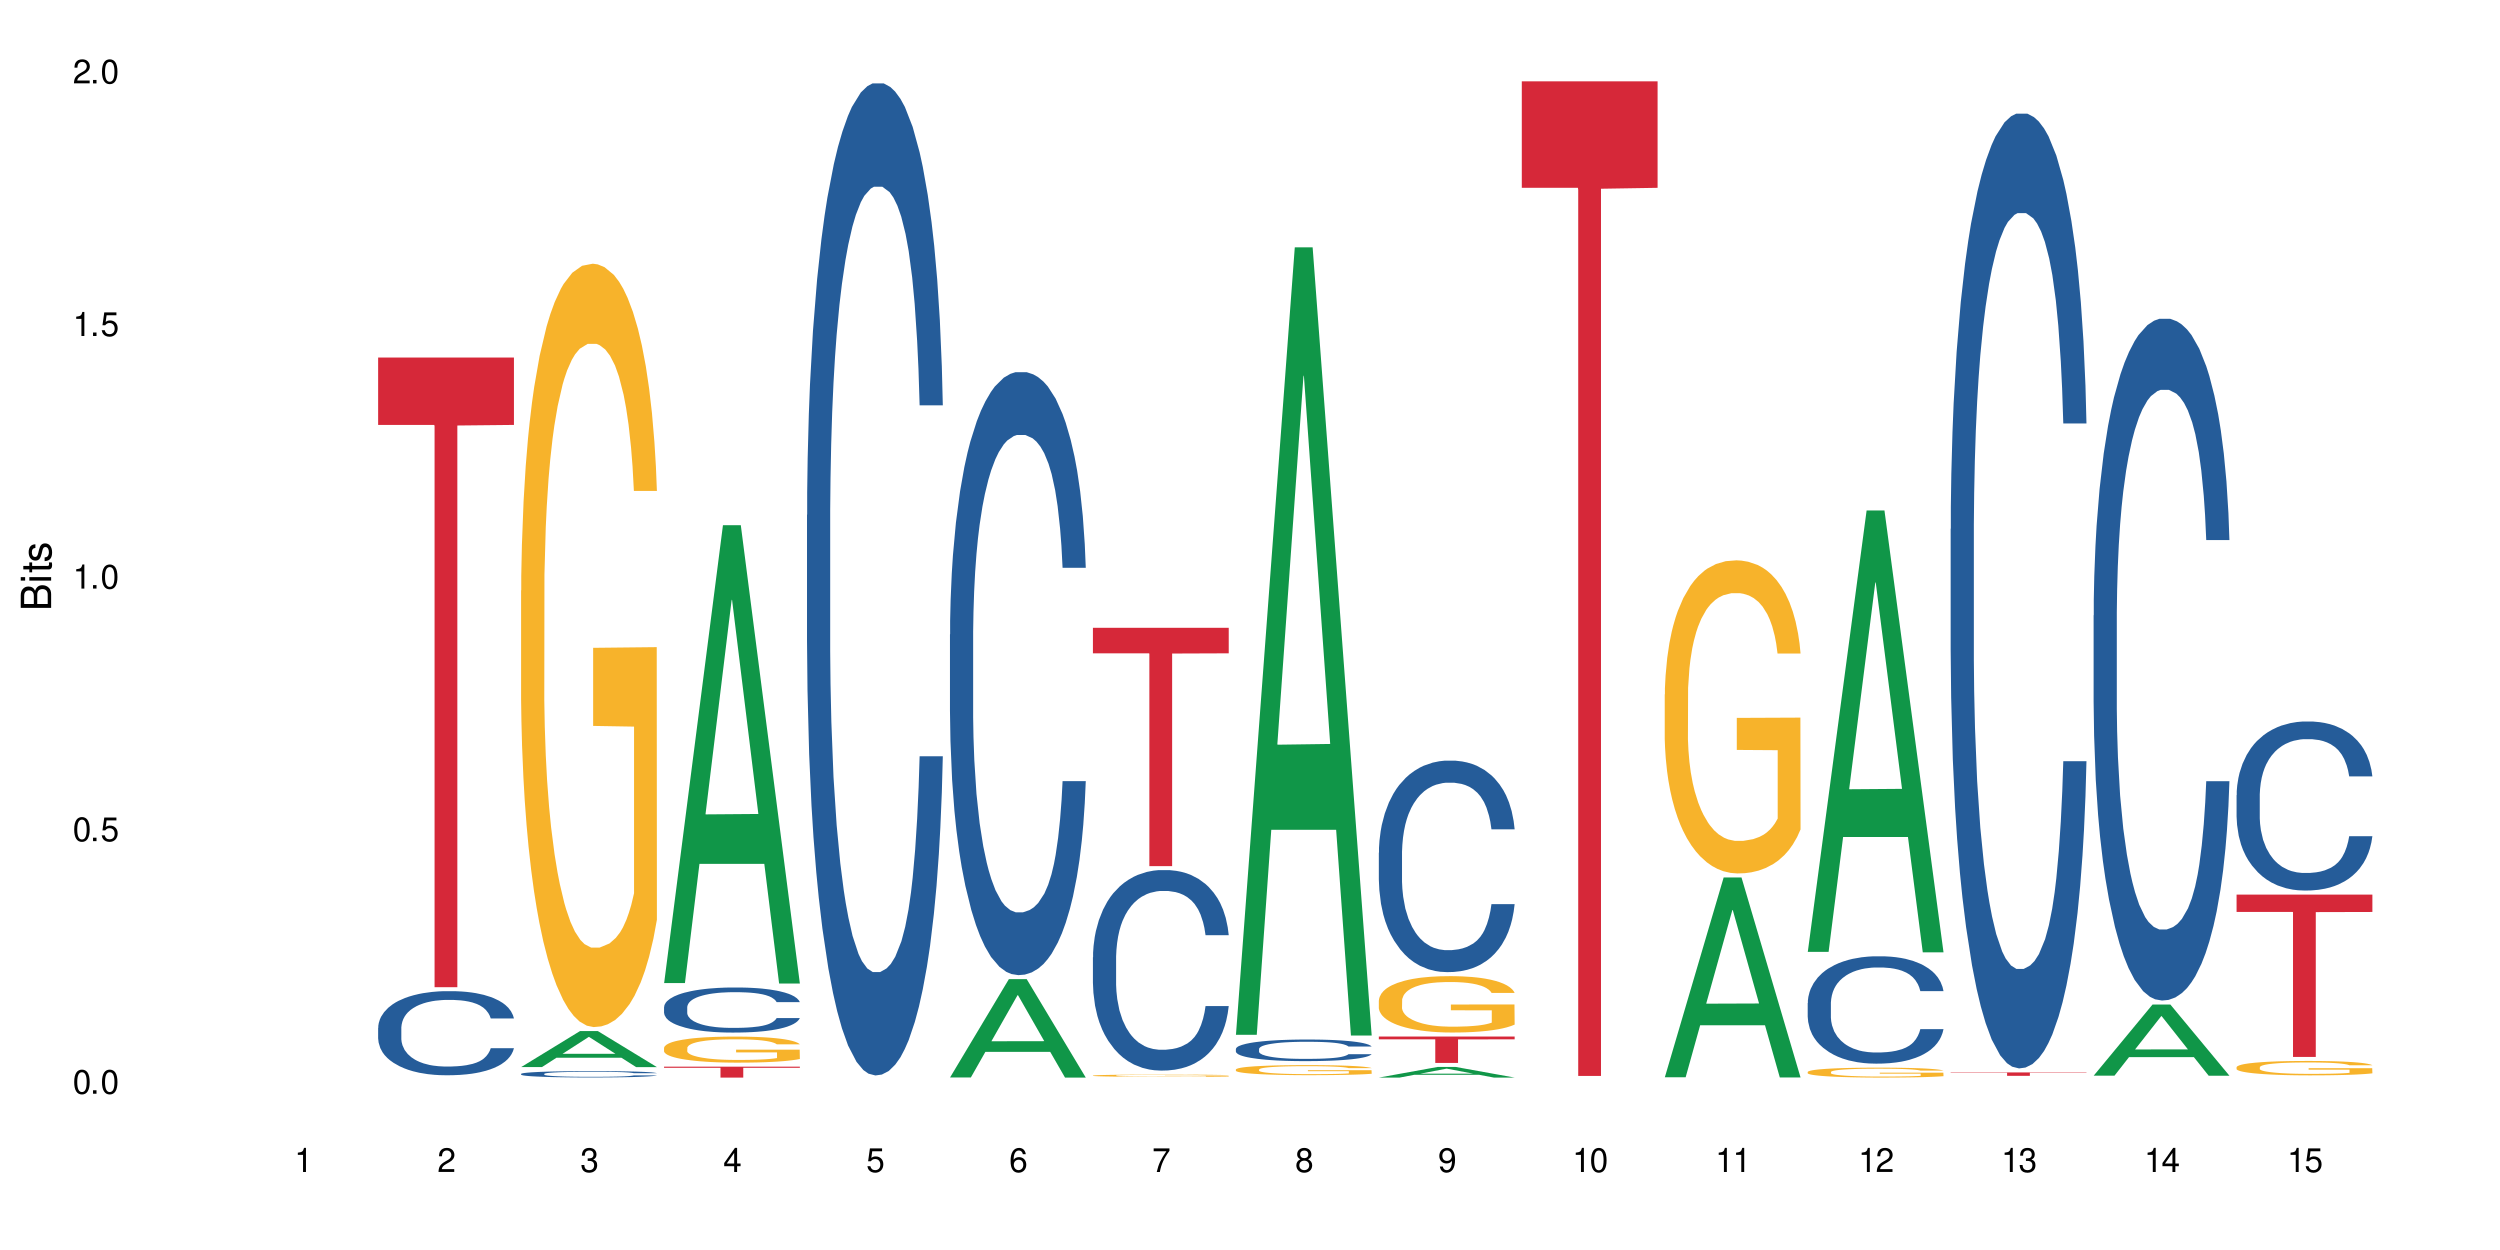 <?xml version="1.0" encoding="UTF-8"?>
<svg xmlns="http://www.w3.org/2000/svg" xmlns:xlink="http://www.w3.org/1999/xlink" width="720" height="360" viewBox="0 0 720 360">
<defs>
<g>
<g id="glyph-0-0">
</g>
<g id="glyph-0-1">
<path d="M 2.641 -6.938 C 2 -6.938 1.422 -6.656 1.078 -6.172 C 0.641 -5.562 0.406 -4.641 0.406 -3.359 C 0.406 -1.016 1.188 0.219 2.641 0.219 C 4.078 0.219 4.859 -1.016 4.859 -3.297 C 4.859 -4.641 4.656 -5.547 4.203 -6.172 C 3.844 -6.656 3.281 -6.938 2.641 -6.938 Z M 2.641 -6.188 C 3.547 -6.188 4 -5.25 4 -3.375 C 4 -1.406 3.562 -0.484 2.625 -0.484 C 1.734 -0.484 1.281 -1.438 1.281 -3.344 C 1.281 -5.25 1.734 -6.188 2.641 -6.188 Z M 2.641 -6.188 "/>
</g>
<g id="glyph-0-2">
<path d="M 1.828 -1 L 0.828 -1 L 0.828 0 L 1.828 0 Z M 1.828 -1 "/>
</g>
<g id="glyph-0-3">
<path d="M 4.562 -6.797 L 1.062 -6.797 L 0.547 -3.094 L 1.328 -3.094 C 1.719 -3.562 2.047 -3.734 2.578 -3.734 C 3.484 -3.734 4.062 -3.109 4.062 -2.094 C 4.062 -1.125 3.484 -0.531 2.578 -0.531 C 1.828 -0.531 1.375 -0.906 1.188 -1.672 L 0.328 -1.672 C 0.453 -1.109 0.547 -0.844 0.75 -0.594 C 1.125 -0.078 1.828 0.219 2.594 0.219 C 3.969 0.219 4.922 -0.781 4.922 -2.219 C 4.922 -3.562 4.031 -4.484 2.719 -4.484 C 2.25 -4.484 1.859 -4.359 1.469 -4.062 L 1.734 -5.969 L 4.562 -5.969 Z M 4.562 -6.797 "/>
</g>
<g id="glyph-0-4">
<path d="M 2.484 -4.938 L 2.484 0 L 3.328 0 L 3.328 -6.938 L 2.766 -6.938 C 2.469 -5.875 2.281 -5.734 0.984 -5.562 L 0.984 -4.938 Z M 2.484 -4.938 "/>
</g>
<g id="glyph-0-5">
<path d="M 4.859 -0.828 L 1.281 -0.828 C 1.359 -1.406 1.672 -1.781 2.5 -2.281 L 3.469 -2.828 C 4.406 -3.344 4.906 -4.062 4.906 -4.906 C 4.906 -5.484 4.672 -6.031 4.266 -6.406 C 3.859 -6.766 3.375 -6.938 2.719 -6.938 C 1.859 -6.938 1.219 -6.625 0.844 -6.031 C 0.609 -5.672 0.5 -5.234 0.484 -4.531 L 1.328 -4.531 C 1.359 -5.016 1.406 -5.281 1.531 -5.516 C 1.75 -5.938 2.188 -6.203 2.703 -6.203 C 3.469 -6.203 4.031 -5.641 4.031 -4.891 C 4.031 -4.344 3.719 -3.859 3.125 -3.516 L 2.234 -3 C 0.812 -2.172 0.406 -1.531 0.328 -0.016 L 4.859 -0.016 Z M 4.859 -0.828 "/>
</g>
<g id="glyph-0-6">
<path d="M 2.125 -3.188 L 2.578 -3.188 C 3.5 -3.188 3.984 -2.766 3.984 -1.922 C 3.984 -1.062 3.469 -0.531 2.594 -0.531 C 1.656 -0.531 1.203 -1 1.156 -2.016 L 0.312 -2.016 C 0.344 -1.453 0.438 -1.094 0.609 -0.781 C 0.953 -0.109 1.625 0.219 2.547 0.219 C 3.953 0.219 4.859 -0.625 4.859 -1.938 C 4.859 -2.828 4.516 -3.297 3.703 -3.594 C 4.344 -3.844 4.656 -4.328 4.656 -5.031 C 4.656 -6.219 3.875 -6.938 2.578 -6.938 C 1.203 -6.938 0.484 -6.172 0.453 -4.703 L 1.297 -4.703 C 1.312 -5.125 1.344 -5.359 1.453 -5.578 C 1.641 -5.969 2.062 -6.203 2.594 -6.203 C 3.344 -6.203 3.797 -5.75 3.797 -5 C 3.797 -4.516 3.609 -4.219 3.25 -4.047 C 3.016 -3.953 2.703 -3.922 2.125 -3.906 Z M 2.125 -3.188 "/>
</g>
<g id="glyph-0-7">
<path d="M 3.141 -1.672 L 3.141 0 L 3.984 0 L 3.984 -1.672 L 4.984 -1.672 L 4.984 -2.438 L 3.984 -2.438 L 3.984 -6.938 L 3.359 -6.938 L 0.266 -2.578 L 0.266 -1.672 Z M 3.141 -2.438 L 1 -2.438 L 3.141 -5.5 Z M 3.141 -2.438 "/>
</g>
<g id="glyph-0-8">
<path d="M 4.781 -5.125 C 4.609 -6.266 3.891 -6.938 2.844 -6.938 C 2.094 -6.938 1.422 -6.578 1.031 -5.953 C 0.594 -5.266 0.406 -4.422 0.406 -3.172 C 0.406 -2 0.578 -1.25 0.984 -0.641 C 1.359 -0.078 1.953 0.219 2.703 0.219 C 3.984 0.219 4.922 -0.75 4.922 -2.094 C 4.922 -3.375 4.062 -4.281 2.844 -4.281 C 2.172 -4.281 1.641 -4.031 1.281 -3.516 C 1.281 -5.234 1.828 -6.188 2.797 -6.188 C 3.391 -6.188 3.797 -5.797 3.938 -5.125 Z M 2.734 -3.531 C 3.547 -3.531 4.062 -2.953 4.062 -2.031 C 4.062 -1.156 3.484 -0.531 2.703 -0.531 C 1.922 -0.531 1.328 -1.188 1.328 -2.078 C 1.328 -2.938 1.906 -3.531 2.734 -3.531 Z M 2.734 -3.531 "/>
</g>
<g id="glyph-0-9">
<path d="M 4.984 -6.797 L 0.438 -6.797 L 0.438 -5.969 L 4.109 -5.969 C 2.5 -3.656 1.828 -2.234 1.328 0 L 2.219 0 C 2.594 -2.172 3.453 -4.047 4.984 -6.094 Z M 4.984 -6.797 "/>
</g>
<g id="glyph-0-10">
<path d="M 3.75 -3.656 C 4.469 -4.094 4.688 -4.438 4.688 -5.078 C 4.688 -6.172 3.844 -6.938 2.641 -6.938 C 1.438 -6.938 0.594 -6.172 0.594 -5.094 C 0.594 -4.438 0.812 -4.094 1.516 -3.656 C 0.734 -3.266 0.359 -2.703 0.359 -1.922 C 0.359 -0.656 1.281 0.219 2.641 0.219 C 3.984 0.219 4.922 -0.656 4.922 -1.922 C 4.922 -2.703 4.531 -3.266 3.75 -3.656 Z M 2.641 -6.188 C 3.359 -6.188 3.812 -5.75 3.812 -5.062 C 3.812 -4.406 3.344 -3.984 2.641 -3.984 C 1.922 -3.984 1.453 -4.406 1.453 -5.078 C 1.453 -5.75 1.922 -6.188 2.641 -6.188 Z M 2.641 -3.266 C 3.484 -3.266 4.062 -2.719 4.062 -1.906 C 4.062 -1.078 3.484 -0.531 2.625 -0.531 C 1.797 -0.531 1.219 -1.094 1.219 -1.906 C 1.219 -2.719 1.781 -3.266 2.641 -3.266 Z M 2.641 -3.266 "/>
</g>
<g id="glyph-0-11">
<path d="M 0.516 -1.578 C 0.672 -0.453 1.406 0.219 2.438 0.219 C 3.188 0.219 3.859 -0.141 4.266 -0.766 C 4.688 -1.453 4.891 -2.297 4.891 -3.547 C 4.891 -4.719 4.703 -5.453 4.312 -6.078 C 3.938 -6.641 3.344 -6.938 2.594 -6.938 C 1.297 -6.938 0.359 -5.969 0.359 -4.625 C 0.359 -3.344 1.234 -2.453 2.453 -2.453 C 3.094 -2.453 3.578 -2.672 4.016 -3.203 C 4 -1.484 3.469 -0.531 2.5 -0.531 C 1.906 -0.531 1.484 -0.906 1.359 -1.578 Z M 2.578 -6.203 C 3.375 -6.203 3.969 -5.531 3.969 -4.641 C 3.969 -3.797 3.391 -3.188 2.547 -3.188 C 1.734 -3.188 1.234 -3.766 1.234 -4.688 C 1.234 -5.562 1.797 -6.203 2.578 -6.203 Z M 2.578 -6.203 "/>
</g>
<g id="glyph-1-0">
</g>
<g id="glyph-1-1">
<path d="M 0 -0.953 L 0 -4.891 C 0 -5.719 -0.234 -6.344 -0.734 -6.797 C -1.188 -7.234 -1.812 -7.469 -2.5 -7.469 C -3.547 -7.469 -4.188 -7 -4.625 -5.875 C -4.984 -6.688 -5.625 -7.094 -6.531 -7.094 C -7.172 -7.094 -7.734 -6.859 -8.141 -6.391 C -8.562 -5.922 -8.75 -5.344 -8.75 -4.5 L -8.75 -0.953 Z M -4.984 -2.062 L -7.766 -2.062 L -7.766 -4.219 C -7.766 -4.844 -7.688 -5.203 -7.453 -5.5 C -7.219 -5.812 -6.859 -5.969 -6.375 -5.969 C -5.891 -5.969 -5.531 -5.812 -5.297 -5.5 C -5.062 -5.203 -4.984 -4.844 -4.984 -4.219 Z M -0.984 -2.062 L -4 -2.062 L -4 -4.781 C -4 -5.766 -3.438 -6.359 -2.484 -6.359 C -1.547 -6.359 -0.984 -5.766 -0.984 -4.781 Z M -0.984 -2.062 "/>
</g>
<g id="glyph-1-2">
<path d="M -6.281 -1.797 L -6.281 -0.797 L 0 -0.797 L 0 -1.797 Z M -8.75 -1.797 L -8.75 -0.797 L -7.484 -0.797 L -7.484 -1.797 Z M -8.75 -1.797 "/>
</g>
<g id="glyph-1-3">
<path d="M -6.281 -3.047 L -6.281 -2.016 L -8.016 -2.016 L -8.016 -1.016 L -6.281 -1.016 L -6.281 -0.172 L -5.469 -0.172 L -5.469 -1.016 L -0.719 -1.016 C -0.078 -1.016 0.281 -1.453 0.281 -2.234 C 0.281 -2.5 0.25 -2.719 0.188 -3.047 L -0.641 -3.047 C -0.609 -2.906 -0.594 -2.766 -0.594 -2.562 C -0.594 -2.141 -0.719 -2.016 -1.156 -2.016 L -5.469 -2.016 L -5.469 -3.047 Z M -6.281 -3.047 "/>
</g>
<g id="glyph-1-4">
<path d="M -4.531 -5.25 C -5.766 -5.25 -6.469 -4.422 -6.469 -2.969 C -6.469 -1.516 -5.719 -0.562 -4.547 -0.562 C -3.562 -0.562 -3.094 -1.062 -2.734 -2.562 L -2.516 -3.484 C -2.344 -4.188 -2.094 -4.469 -1.641 -4.469 C -1.047 -4.469 -0.641 -3.875 -0.641 -3 C -0.641 -2.453 -0.797 -2 -1.062 -1.75 C -1.25 -1.594 -1.422 -1.531 -1.875 -1.469 L -1.875 -0.406 C -0.422 -0.453 0.281 -1.266 0.281 -2.922 C 0.281 -4.5 -0.5 -5.516 -1.719 -5.516 C -2.656 -5.516 -3.172 -4.984 -3.469 -3.734 L -3.703 -2.766 C -3.891 -1.953 -4.156 -1.609 -4.594 -1.609 C -5.188 -1.609 -5.547 -2.125 -5.547 -2.938 C -5.547 -3.75 -5.203 -4.172 -4.531 -4.203 Z M -4.531 -5.25 "/>
</g>
</g>
</defs>
<rect x="-72" y="-36" width="864" height="432" fill="rgb(100%, 100%, 100%)" fill-opacity="1"/>
<path fill-rule="nonzero" fill="rgb(14.51%, 36.078%, 60%)" fill-opacity="1" d="M 108.902 295.996 L 108.949 295.977 L 108.949 295.441 L 109.094 294.602 L 109.426 293.539 L 109.762 292.809 L 110.621 291.504 L 111.812 290.238 L 113.051 289.266 L 113.957 288.691 L 114.77 288.246 L 116.629 287.43 L 117.82 287.008 L 119.109 286.633 L 120.684 286.254 L 121.828 286.035 L 124.406 285.68 L 126.312 285.523 L 127.793 285.457 L 130.988 285.457 L 132.895 285.547 L 134.277 285.656 L 135.805 285.836 L 137.094 286.035 L 139.336 286.52 L 141.336 287.141 L 142.242 287.496 L 143.676 288.18 L 144.773 288.844 L 145.535 289.422 L 146.395 290.238 L 147.156 291.238 L 147.73 292.367 L 148.016 293.316 L 141.336 293.316 L 141.004 292.434 L 140.621 291.746 L 139.906 290.84 L 139.191 290.195 L 138.191 289.555 L 137.285 289.133 L 136.043 288.711 L 134.945 288.445 L 133.801 288.246 L 132.703 288.113 L 130.605 287.98 L 128.172 287.98 L 127.266 288.027 L 125.406 288.203 L 124.406 288.359 L 122.973 288.668 L 121.973 288.957 L 120.781 289.398 L 119.969 289.773 L 118.969 290.352 L 118.25 290.859 L 117.441 291.59 L 116.965 292.145 L 116.535 292.766 L 116.152 293.496 L 115.867 294.27 L 115.676 295.09 L 115.582 295.887 L 115.582 299.316 L 115.676 300.113 L 115.914 301.047 L 116.535 302.395 L 117.441 303.57 L 118.488 304.5 L 119.492 305.164 L 120.062 305.473 L 120.828 305.828 L 122.02 306.27 L 123.738 306.715 L 124.738 306.891 L 126.266 307.066 L 127.84 307.156 L 129.938 307.156 L 131.797 307.066 L 133.039 306.957 L 134.324 306.781 L 136.09 306.402 L 137.188 306.047 L 138.141 305.629 L 138.859 305.207 L 139.336 304.852 L 140.051 304.168 L 140.621 303.414 L 141.051 302.641 L 141.336 301.887 L 148.016 301.887 L 147.73 302.773 L 147.301 303.637 L 146.871 304.277 L 146.203 305.051 L 145.441 305.738 L 144.344 306.516 L 143.438 307.023 L 142.242 307.578 L 141.148 307.996 L 139.953 308.375 L 138.191 308.816 L 137.043 309.039 L 135.805 309.238 L 134.324 309.414 L 132.465 309.57 L 130.461 309.656 L 128.602 309.68 L 126.598 309.637 L 125.121 309.547 L 123.164 309.348 L 120.73 308.949 L 118.969 308.527 L 117.582 308.109 L 116.391 307.664 L 115.055 307.066 L 113.34 306.094 L 112.289 305.34 L 111.574 304.719 L 110.762 303.855 L 110.191 303.082 L 109.523 301.844 L 109.047 300.27 L 108.902 299.051 Z M 108.902 295.996 "/>
<path fill-rule="nonzero" fill="rgb(83.922%, 15.686%, 22.353%)" fill-opacity="1" d="M 108.902 102.965 L 148.016 102.965 L 148.016 122.375 L 131.715 122.547 L 131.715 284.305 L 125.156 284.305 L 125.156 122.719 L 125.062 122.375 L 108.902 122.375 Z M 108.902 102.965 "/>
<path fill-rule="nonzero" fill="rgb(6.275%, 58.824%, 28.235%)" fill-opacity="1" d="M 150.074 307.316 L 150.117 307.309 L 167.039 296.953 L 172.18 296.953 L 189.188 307.328 L 183.211 307.328 L 178.949 304.621 L 160.27 304.621 L 156.09 307.316 L 150.074 307.316 L 162.066 303.5 L 177.234 303.488 L 169.672 298.648 L 169.59 298.637 L 169.504 298.668 L 162.027 303.488 L 162.066 303.5 Z M 150.074 307.316 "/>
<path fill-rule="nonzero" fill="rgb(14.51%, 36.078%, 60%)" fill-opacity="1" d="M 150.074 309.277 L 150.121 309.273 L 150.121 309.234 L 150.266 309.172 L 150.598 309.09 L 150.934 309.035 L 151.793 308.938 L 152.984 308.84 L 154.223 308.77 L 155.129 308.723 L 155.941 308.691 L 157.801 308.629 L 158.992 308.598 L 160.281 308.57 L 161.855 308.539 L 163 308.523 L 165.578 308.496 L 167.484 308.484 L 168.965 308.48 L 172.16 308.48 L 174.066 308.488 L 175.449 308.496 L 176.977 308.508 L 178.266 308.523 L 180.508 308.562 L 182.508 308.609 L 183.414 308.633 L 184.848 308.688 L 185.945 308.734 L 186.707 308.781 L 187.566 308.84 L 188.328 308.918 L 188.902 309.004 L 189.188 309.074 L 182.508 309.074 L 182.176 309.008 L 181.793 308.957 L 181.078 308.887 L 180.363 308.84 L 179.359 308.789 L 178.453 308.758 L 177.215 308.727 L 176.117 308.707 L 174.973 308.691 L 173.875 308.68 L 171.777 308.672 L 169.344 308.672 L 168.438 308.676 L 166.578 308.688 L 165.578 308.699 L 164.145 308.723 L 163.145 308.746 L 161.953 308.777 L 161.141 308.805 L 160.137 308.852 L 159.422 308.887 L 158.613 308.945 L 158.137 308.984 L 157.707 309.031 L 157.324 309.086 L 157.039 309.145 L 156.848 309.207 L 156.754 309.27 L 156.754 309.527 L 156.848 309.586 L 157.086 309.656 L 157.707 309.762 L 158.613 309.848 L 159.66 309.918 L 160.664 309.969 L 161.234 309.992 L 162 310.02 L 163.191 310.055 L 164.91 310.086 L 165.91 310.102 L 167.438 310.113 L 169.012 310.121 L 171.109 310.121 L 172.969 310.113 L 174.211 310.105 L 175.496 310.09 L 177.262 310.062 L 178.359 310.035 L 179.312 310.004 L 180.027 309.973 L 180.508 309.945 L 181.223 309.895 L 181.793 309.836 L 182.223 309.777 L 182.508 309.723 L 189.188 309.723 L 188.902 309.789 L 188.473 309.855 L 188.043 309.902 L 187.375 309.961 L 186.613 310.012 L 185.516 310.07 L 184.609 310.109 L 183.414 310.152 L 182.32 310.184 L 181.125 310.211 L 179.359 310.246 L 178.215 310.262 L 176.977 310.277 L 175.496 310.289 L 173.637 310.301 L 171.633 310.309 L 167.77 310.309 L 166.293 310.301 L 164.336 310.285 L 161.902 310.254 L 160.137 310.223 L 158.754 310.191 L 157.562 310.16 L 156.227 310.113 L 154.512 310.039 L 153.461 309.984 L 152.746 309.938 L 151.934 309.871 L 151.363 309.812 L 150.695 309.719 L 150.219 309.598 L 150.074 309.508 Z M 150.074 309.277 "/>
<path fill-rule="nonzero" fill="rgb(96.863%, 70.196%, 16.863%)" fill-opacity="1" d="M 150.074 170.113 L 150.121 169.91 L 150.121 165.895 L 150.312 156.859 L 150.789 144.41 L 151.41 134.172 L 152.078 126.141 L 152.508 121.926 L 153.223 115.902 L 153.844 111.484 L 155.418 102.449 L 157.418 94.016 L 158.516 90.402 L 159.758 86.988 L 161.523 83.172 L 162.332 81.77 L 164.812 78.555 L 167.629 76.547 L 170.727 75.945 L 172.16 76.145 L 174.113 76.949 L 176.785 79.156 L 178.312 81.164 L 179.504 83.172 L 180.746 85.785 L 182.27 89.801 L 183.703 94.617 L 184.848 99.438 L 185.992 105.461 L 186.945 111.887 L 187.758 118.914 L 188.473 127.344 L 188.902 134.371 L 189.188 141.398 L 182.559 141.398 L 182.176 134.371 L 181.746 128.953 L 181.031 122.324 L 180.316 117.508 L 179.602 113.691 L 178.266 108.473 L 177.121 105.258 L 175.688 102.449 L 174.305 100.641 L 172.73 99.438 L 171.777 99.035 L 169.25 99.035 L 166.961 100.441 L 165.625 102.047 L 164.672 103.652 L 163.336 106.664 L 162.523 109.074 L 162.047 110.68 L 160.617 116.906 L 159.66 122.527 L 159.137 126.34 L 158.469 132.363 L 157.992 137.785 L 157.469 145.816 L 157.18 151.84 L 156.801 165.492 L 156.754 201.633 L 156.895 209.266 L 157.18 217.496 L 157.562 224.723 L 158.137 232.352 L 158.707 238.176 L 159.711 246.008 L 160.566 251.227 L 161.234 254.641 L 162.523 260.062 L 163.047 261.867 L 164.289 265.48 L 165.578 268.293 L 167.148 270.703 L 168.344 271.906 L 170.25 272.91 L 172.684 272.91 L 175.547 271.707 L 177.359 270.102 L 178.598 268.492 L 179.41 267.09 L 180.41 264.879 L 181.125 262.871 L 181.793 260.664 L 182.605 257.25 L 182.605 209.266 L 170.824 209.062 L 170.824 186.574 L 189.141 186.375 L 189.188 264.879 L 188.188 270.301 L 186.945 275.52 L 185.754 279.535 L 184.512 282.949 L 182.746 286.766 L 181.316 289.176 L 179.121 291.984 L 177.121 293.793 L 175.02 294.996 L 173.16 295.598 L 170.965 295.801 L 169.012 295.398 L 166.91 294.195 L 165.242 292.586 L 163.715 290.578 L 162.191 287.969 L 160.281 283.754 L 159.043 280.34 L 157.754 276.125 L 156.465 271.105 L 155.32 265.684 L 154.559 261.465 L 153.793 256.648 L 152.984 250.625 L 152.219 243.797 L 151.648 237.574 L 151.125 230.547 L 150.742 223.922 L 150.359 214.887 L 150.168 207.656 L 150.074 201.434 Z M 150.074 170.113 "/>
<path fill-rule="nonzero" fill="rgb(6.275%, 58.824%, 28.235%)" fill-opacity="1" d="M 191.246 283.129 L 191.289 283.004 L 208.211 151.258 L 213.352 151.258 L 230.359 283.25 L 224.383 283.25 L 220.121 248.797 L 201.441 248.797 L 197.262 283.129 L 191.246 283.129 L 203.238 234.543 L 218.406 234.422 L 210.844 172.824 L 210.762 172.699 L 210.676 173.074 L 203.195 234.422 L 203.238 234.543 Z M 191.246 283.129 "/>
<path fill-rule="nonzero" fill="rgb(14.51%, 36.078%, 60%)" fill-opacity="1" d="M 191.246 290.051 L 191.293 290.039 L 191.293 289.754 L 191.438 289.305 L 191.77 288.734 L 192.105 288.344 L 192.965 287.641 L 194.156 286.965 L 195.395 286.445 L 196.301 286.137 L 197.113 285.898 L 198.973 285.461 L 200.164 285.234 L 201.453 285.031 L 203.027 284.832 L 204.172 284.711 L 206.746 284.523 L 208.656 284.438 L 210.133 284.402 L 213.332 284.402 L 215.238 284.449 L 216.621 284.512 L 218.148 284.605 L 219.438 284.711 L 221.676 284.973 L 223.68 285.305 L 224.586 285.496 L 226.02 285.863 L 227.117 286.219 L 227.879 286.527 L 228.738 286.965 L 229.5 287.5 L 230.074 288.105 L 230.359 288.613 L 223.68 288.613 L 223.348 288.141 L 222.965 287.773 L 222.25 287.285 L 221.535 286.941 L 220.531 286.598 L 219.625 286.371 L 218.387 286.148 L 217.289 286.004 L 216.145 285.898 L 215.047 285.828 L 212.949 285.754 L 210.516 285.754 L 209.609 285.781 L 207.75 285.875 L 206.746 285.957 L 205.316 286.125 L 204.316 286.277 L 203.121 286.516 L 202.312 286.719 L 201.309 287.023 L 200.594 287.297 L 199.785 287.691 L 199.309 287.988 L 198.879 288.32 L 198.496 288.711 L 198.211 289.125 L 198.02 289.562 L 197.922 289.992 L 197.922 291.832 L 198.02 292.258 L 198.258 292.754 L 198.879 293.48 L 199.785 294.109 L 200.832 294.605 L 201.836 294.961 L 202.406 295.129 L 203.172 295.32 L 204.363 295.555 L 206.082 295.793 L 207.082 295.887 L 208.609 295.984 L 210.184 296.031 L 212.281 296.031 L 214.141 295.984 L 215.383 295.922 L 216.668 295.828 L 218.434 295.629 L 219.531 295.438 L 220.484 295.211 L 221.199 294.988 L 221.676 294.797 L 222.395 294.43 L 222.965 294.023 L 223.395 293.609 L 223.68 293.207 L 230.359 293.207 L 230.074 293.68 L 229.645 294.145 L 229.215 294.488 L 228.547 294.902 L 227.781 295.27 L 226.688 295.688 L 225.781 295.961 L 224.586 296.258 L 223.488 296.48 L 222.297 296.684 L 220.531 296.922 L 219.387 297.039 L 218.148 297.145 L 216.668 297.242 L 214.809 297.324 L 212.805 297.371 L 210.945 297.383 L 208.941 297.359 L 207.465 297.312 L 205.508 297.203 L 203.074 296.992 L 201.309 296.766 L 199.926 296.539 L 198.734 296.305 L 197.398 295.984 L 195.684 295.461 L 194.633 295.059 L 193.918 294.727 L 193.105 294.262 L 192.535 293.848 L 191.867 293.184 L 191.391 292.34 L 191.246 291.688 Z M 191.246 290.051 "/>
<path fill-rule="nonzero" fill="rgb(96.863%, 70.196%, 16.863%)" fill-opacity="1" d="M 191.246 301.75 L 191.293 301.746 L 191.293 301.605 L 191.484 301.297 L 191.961 300.875 L 192.582 300.523 L 193.25 300.25 L 193.68 300.105 L 194.395 299.898 L 195.016 299.75 L 196.59 299.441 L 198.59 299.152 L 199.688 299.027 L 200.93 298.914 L 202.695 298.781 L 203.504 298.734 L 205.984 298.625 L 208.801 298.555 L 211.898 298.535 L 213.332 298.543 L 215.285 298.57 L 217.957 298.645 L 219.484 298.715 L 220.676 298.781 L 221.918 298.871 L 223.441 299.008 L 224.875 299.172 L 226.02 299.336 L 227.164 299.543 L 228.117 299.762 L 228.93 300.004 L 229.645 300.289 L 230.074 300.531 L 230.359 300.77 L 223.73 300.77 L 223.348 300.531 L 222.918 300.344 L 222.203 300.121 L 221.488 299.953 L 220.77 299.824 L 219.438 299.645 L 218.293 299.535 L 216.859 299.441 L 215.477 299.379 L 213.902 299.336 L 212.949 299.324 L 210.422 299.324 L 208.133 299.371 L 206.797 299.426 L 205.84 299.48 L 204.508 299.586 L 203.695 299.668 L 203.219 299.723 L 201.789 299.934 L 200.832 300.125 L 200.309 300.258 L 199.641 300.461 L 199.164 300.648 L 198.641 300.922 L 198.352 301.129 L 197.973 301.594 L 197.922 302.828 L 198.066 303.09 L 198.352 303.371 L 198.734 303.617 L 199.309 303.879 L 199.879 304.074 L 200.883 304.344 L 201.738 304.523 L 202.406 304.637 L 203.695 304.824 L 204.219 304.887 L 205.461 305.008 L 206.746 305.105 L 208.32 305.188 L 209.516 305.227 L 211.422 305.262 L 213.855 305.262 L 216.719 305.223 L 218.531 305.168 L 219.77 305.109 L 220.582 305.062 L 221.582 304.988 L 222.297 304.918 L 222.965 304.844 L 223.777 304.727 L 223.777 303.09 L 211.996 303.082 L 211.996 302.312 L 230.312 302.309 L 230.359 304.988 L 229.355 305.172 L 228.117 305.352 L 226.926 305.488 L 225.684 305.605 L 223.918 305.734 L 222.488 305.816 L 220.293 305.914 L 218.293 305.977 L 216.191 306.016 L 214.332 306.035 L 212.137 306.043 L 210.184 306.031 L 208.082 305.988 L 206.414 305.934 L 204.887 305.867 L 203.359 305.777 L 201.453 305.633 L 200.215 305.516 L 198.926 305.371 L 197.637 305.199 L 196.492 305.016 L 195.73 304.871 L 194.965 304.707 L 194.156 304.5 L 193.391 304.27 L 192.82 304.055 L 192.297 303.816 L 191.914 303.59 L 191.531 303.281 L 191.34 303.035 L 191.246 302.82 Z M 191.246 301.75 "/>
<path fill-rule="nonzero" fill="rgb(83.922%, 15.686%, 22.353%)" fill-opacity="1" d="M 191.246 307.195 L 230.359 307.195 L 230.359 307.531 L 214.059 307.535 L 214.059 310.344 L 207.5 310.344 L 207.5 307.539 L 207.402 307.531 L 191.246 307.531 Z M 191.246 307.195 "/>
<path fill-rule="nonzero" fill="rgb(14.51%, 36.078%, 60%)" fill-opacity="1" d="M 232.418 148.328 L 232.465 148.07 L 232.465 141.801 L 232.609 131.875 L 232.941 119.34 L 233.277 110.723 L 234.133 95.312 L 235.328 80.426 L 236.566 68.934 L 237.473 62.145 L 238.285 56.918 L 240.145 47.258 L 241.336 42.293 L 242.625 37.855 L 244.199 33.414 L 245.344 30.801 L 247.918 26.625 L 249.828 24.797 L 251.305 24.012 L 254.504 24.012 L 256.41 25.055 L 257.793 26.363 L 259.32 28.453 L 260.609 30.801 L 262.848 36.547 L 264.852 43.859 L 265.758 48.039 L 267.191 56.137 L 268.285 63.973 L 269.051 70.762 L 269.91 80.426 L 270.672 92.176 L 271.246 105.496 L 271.531 116.727 L 264.852 116.727 L 264.52 106.281 L 264.137 98.184 L 263.422 87.477 L 262.707 79.902 L 261.703 72.328 L 260.797 67.367 L 259.559 62.402 L 258.461 59.27 L 257.316 56.918 L 256.219 55.352 L 254.121 53.785 L 251.688 53.785 L 250.781 54.309 L 248.922 56.398 L 247.918 58.227 L 246.488 61.883 L 245.488 65.277 L 244.293 70.5 L 243.484 74.941 L 242.48 81.73 L 241.766 87.738 L 240.957 96.355 L 240.48 102.887 L 240.051 110.199 L 239.668 118.816 L 239.383 127.957 L 239.191 137.621 L 239.094 147.023 L 239.094 187.508 L 239.191 196.906 L 239.43 207.879 L 240.051 223.809 L 240.957 237.652 L 242.004 248.621 L 243.008 256.457 L 243.578 260.113 L 244.344 264.289 L 245.535 269.516 L 247.25 274.738 L 248.254 276.828 L 249.781 278.918 L 251.355 279.961 L 253.453 279.961 L 255.312 278.918 L 256.555 277.609 L 257.84 275.52 L 259.605 271.082 L 260.703 266.902 L 261.656 261.941 L 262.371 256.977 L 262.848 252.801 L 263.566 244.703 L 264.137 235.824 L 264.566 226.684 L 264.852 217.801 L 271.531 217.801 L 271.246 228.25 L 270.816 238.434 L 270.387 246.008 L 269.719 255.148 L 268.953 263.246 L 267.859 272.387 L 266.953 278.395 L 265.758 284.922 L 264.66 289.887 L 263.469 294.324 L 261.703 299.551 L 260.559 302.16 L 259.32 304.512 L 257.84 306.602 L 255.98 308.43 L 253.977 309.473 L 252.117 309.734 L 250.113 309.211 L 248.637 308.168 L 246.68 305.816 L 244.246 301.117 L 242.48 296.152 L 241.098 291.191 L 239.906 285.969 L 238.57 278.918 L 236.852 267.426 L 235.805 258.547 L 235.09 251.23 L 234.277 241.047 L 233.707 231.906 L 233.039 217.281 L 232.559 198.738 L 232.418 184.371 Z M 232.418 148.328 "/>
<path fill-rule="nonzero" fill="rgb(6.275%, 58.824%, 28.235%)" fill-opacity="1" d="M 273.59 310.316 L 273.629 310.289 L 290.555 281.996 L 295.695 281.996 L 312.703 310.344 L 306.727 310.344 L 302.465 302.945 L 283.785 302.945 L 279.605 310.316 L 273.59 310.316 L 285.582 299.883 L 300.75 299.855 L 293.188 286.625 L 293.105 286.598 L 293.02 286.68 L 285.539 299.855 L 285.582 299.883 Z M 273.59 310.316 "/>
<path fill-rule="nonzero" fill="rgb(14.51%, 36.078%, 60%)" fill-opacity="1" d="M 273.59 182.742 L 273.637 182.582 L 273.637 178.773 L 273.781 172.742 L 274.113 165.121 L 274.449 159.883 L 275.305 150.52 L 276.5 141.469 L 277.738 134.484 L 278.645 130.359 L 279.457 127.184 L 281.316 121.309 L 282.508 118.293 L 283.797 115.594 L 285.371 112.898 L 286.516 111.309 L 289.09 108.77 L 291 107.66 L 292.477 107.184 L 295.672 107.184 L 297.582 107.816 L 298.965 108.609 L 300.492 109.879 L 301.777 111.309 L 304.02 114.801 L 306.023 119.246 L 306.93 121.785 L 308.363 126.707 L 309.457 131.469 L 310.223 135.598 L 311.082 141.469 L 311.844 148.613 L 312.414 156.707 L 312.703 163.535 L 306.023 163.535 L 305.691 157.184 L 305.309 152.266 L 304.594 145.754 L 303.879 141.152 L 302.875 136.547 L 301.969 133.531 L 300.73 130.516 L 299.633 128.613 L 298.488 127.184 L 297.391 126.23 L 295.293 125.277 L 292.859 125.277 L 291.953 125.598 L 290.094 126.867 L 289.09 127.977 L 287.66 130.199 L 286.66 132.262 L 285.465 135.438 L 284.656 138.137 L 283.652 142.262 L 282.938 145.914 L 282.129 151.152 L 281.648 155.121 L 281.223 159.566 L 280.84 164.805 L 280.555 170.359 L 280.363 176.234 L 280.266 181.949 L 280.266 206.551 L 280.363 212.266 L 280.602 218.934 L 281.223 228.617 L 282.129 237.031 L 283.176 243.695 L 284.18 248.461 L 284.75 250.684 L 285.516 253.223 L 286.707 256.395 L 288.422 259.57 L 289.426 260.84 L 290.953 262.109 L 292.527 262.746 L 294.625 262.746 L 296.484 262.109 L 297.727 261.316 L 299.012 260.047 L 300.777 257.348 L 301.875 254.809 L 302.828 251.793 L 303.543 248.777 L 304.02 246.238 L 304.738 241.316 L 305.309 235.918 L 305.738 230.363 L 306.023 224.965 L 312.703 224.965 L 312.414 231.316 L 311.988 237.508 L 311.559 242.109 L 310.891 247.664 L 310.125 252.586 L 309.027 258.141 L 308.121 261.793 L 306.93 265.762 L 305.832 268.777 L 304.641 271.477 L 302.875 274.652 L 301.73 276.238 L 300.492 277.668 L 299.012 278.938 L 297.152 280.047 L 295.148 280.684 L 293.289 280.844 L 291.285 280.523 L 289.805 279.891 L 287.852 278.461 L 285.418 275.605 L 283.652 272.586 L 282.27 269.57 L 281.078 266.398 L 279.742 262.109 L 278.023 255.125 L 276.977 249.73 L 276.262 245.285 L 275.449 239.094 L 274.875 233.539 L 274.211 224.648 L 273.73 213.379 L 273.59 204.648 Z M 273.59 182.742 "/>
<path fill-rule="nonzero" fill="rgb(14.51%, 36.078%, 60%)" fill-opacity="1" d="M 314.762 275.715 L 314.809 275.664 L 314.809 274.395 L 314.953 272.391 L 315.285 269.855 L 315.621 268.117 L 316.477 265 L 317.672 261.992 L 318.91 259.672 L 319.816 258.297 L 320.629 257.242 L 322.488 255.289 L 323.68 254.285 L 324.969 253.391 L 326.543 252.492 L 327.688 251.965 L 330.262 251.121 L 332.172 250.75 L 333.648 250.594 L 336.844 250.594 L 338.754 250.805 L 340.137 251.066 L 341.664 251.488 L 342.949 251.965 L 345.191 253.125 L 347.195 254.605 L 348.102 255.449 L 349.531 257.086 L 350.629 258.668 L 351.395 260.039 L 352.25 261.992 L 353.016 264.367 L 353.586 267.059 L 353.875 269.328 L 347.195 269.328 L 346.863 267.219 L 346.48 265.582 L 345.766 263.418 L 345.051 261.887 L 344.047 260.355 L 343.141 259.355 L 341.902 258.352 L 340.805 257.719 L 339.66 257.242 L 338.562 256.926 L 336.465 256.609 L 334.031 256.609 L 333.125 256.715 L 331.266 257.137 L 330.262 257.508 L 328.832 258.246 L 327.832 258.93 L 326.637 259.988 L 325.828 260.883 L 324.824 262.258 L 324.109 263.469 L 323.297 265.211 L 322.82 266.531 L 322.391 268.012 L 322.012 269.75 L 321.727 271.598 L 321.535 273.551 L 321.438 275.453 L 321.438 283.633 L 321.535 285.531 L 321.773 287.75 L 322.391 290.969 L 323.297 293.766 L 324.348 295.984 L 325.352 297.566 L 325.922 298.305 L 326.684 299.148 L 327.879 300.207 L 329.594 301.262 L 330.598 301.684 L 332.121 302.105 L 333.695 302.316 L 335.797 302.316 L 337.656 302.105 L 338.895 301.844 L 340.184 301.418 L 341.949 300.523 L 343.047 299.68 L 344 298.676 L 344.715 297.672 L 345.191 296.828 L 345.906 295.191 L 346.48 293.398 L 346.91 291.551 L 347.195 289.754 L 353.875 289.754 L 353.586 291.867 L 353.16 293.926 L 352.73 295.457 L 352.062 297.305 L 351.297 298.938 L 350.199 300.785 L 349.293 302 L 348.102 303.32 L 347.004 304.324 L 345.812 305.219 L 344.047 306.277 L 342.902 306.805 L 341.664 307.277 L 340.184 307.699 L 338.324 308.07 L 336.32 308.281 L 334.461 308.336 L 332.457 308.23 L 330.977 308.016 L 329.023 307.543 L 326.59 306.594 L 324.824 305.59 L 323.441 304.586 L 322.25 303.531 L 320.914 302.105 L 319.195 299.785 L 318.148 297.988 L 317.434 296.512 L 316.621 294.453 L 316.047 292.605 L 315.379 289.648 L 314.902 285.902 L 314.762 283 Z M 314.762 275.715 "/>
<path fill-rule="nonzero" fill="rgb(96.863%, 70.196%, 16.863%)" fill-opacity="1" d="M 314.762 309.762 L 314.809 309.762 L 314.809 309.75 L 315 309.723 L 315.477 309.688 L 316.098 309.656 L 316.766 309.633 L 317.191 309.621 L 317.91 309.602 L 318.527 309.59 L 320.102 309.562 L 322.105 309.539 L 323.203 309.527 L 324.445 309.52 L 326.207 309.508 L 327.02 309.504 L 329.5 309.492 L 332.312 309.488 L 338.801 309.488 L 341.473 309.496 L 343 309.5 L 344.191 309.508 L 345.43 309.516 L 346.957 309.527 L 348.387 309.539 L 349.531 309.555 L 350.68 309.574 L 351.633 309.59 L 352.441 309.613 L 353.16 309.637 L 353.586 309.656 L 353.875 309.68 L 347.242 309.68 L 346.863 309.656 L 346.434 309.641 L 345.719 309.621 L 345 309.609 L 344.285 309.598 L 342.949 309.582 L 341.805 309.57 L 340.375 309.562 L 338.992 309.559 L 337.418 309.555 L 333.938 309.555 L 331.645 309.559 L 330.309 309.562 L 329.355 309.566 L 328.02 309.578 L 327.211 309.582 L 326.734 309.59 L 325.301 309.605 L 324.348 309.621 L 323.824 309.633 L 323.156 309.652 L 322.68 309.668 L 322.152 309.691 L 321.867 309.707 L 321.484 309.75 L 321.438 309.855 L 321.582 309.875 L 321.867 309.898 L 322.25 309.922 L 322.82 309.945 L 323.395 309.961 L 324.395 309.984 L 325.254 310 L 325.922 310.008 L 327.211 310.023 L 327.734 310.031 L 328.977 310.039 L 330.262 310.051 L 331.836 310.055 L 333.031 310.059 L 334.938 310.062 L 337.371 310.062 L 340.23 310.059 L 342.043 310.055 L 343.285 310.051 L 344.094 310.047 L 345.098 310.039 L 345.812 310.031 L 346.48 310.027 L 347.293 310.016 L 347.293 309.875 L 335.508 309.875 L 335.508 309.809 L 353.824 309.809 L 353.875 310.039 L 352.871 310.055 L 351.633 310.07 L 350.438 310.082 L 349.199 310.094 L 347.434 310.102 L 346.004 310.109 L 343.809 310.117 L 341.805 310.125 L 339.707 310.129 L 333.695 310.129 L 331.598 310.125 L 329.93 310.121 L 326.875 310.105 L 324.969 310.094 L 323.727 310.086 L 322.441 310.07 L 321.152 310.059 L 320.008 310.043 L 319.246 310.027 L 318.48 310.016 L 317.672 309.996 L 316.906 309.977 L 316.336 309.961 L 315.809 309.938 L 315.43 309.918 L 315.047 309.895 L 314.855 309.871 L 314.762 309.852 Z M 314.762 309.762 "/>
<path fill-rule="nonzero" fill="rgb(83.922%, 15.686%, 22.353%)" fill-opacity="1" d="M 314.762 180.809 L 353.875 180.809 L 353.875 188.156 L 337.574 188.219 L 337.574 249.441 L 331.016 249.441 L 331.016 188.285 L 330.918 188.156 L 314.762 188.156 Z M 314.762 180.809 "/>
<path fill-rule="nonzero" fill="rgb(6.275%, 58.824%, 28.235%)" fill-opacity="1" d="M 355.934 298.023 L 355.973 297.809 L 372.898 71.238 L 378.039 71.238 L 395.047 298.234 L 389.07 298.234 L 384.809 238.98 L 366.129 238.98 L 361.949 298.023 L 355.934 298.023 L 367.926 214.473 L 383.094 214.258 L 375.531 108.324 L 375.445 108.113 L 375.363 108.75 L 367.883 214.258 L 367.926 214.473 Z M 355.934 298.023 "/>
<path fill-rule="nonzero" fill="rgb(14.51%, 36.078%, 60%)" fill-opacity="1" d="M 355.934 302.094 L 355.98 302.086 L 355.98 301.949 L 356.125 301.734 L 356.457 301.461 L 356.789 301.273 L 357.648 300.941 L 358.844 300.617 L 360.082 300.367 L 360.988 300.219 L 361.801 300.105 L 363.66 299.895 L 364.852 299.785 L 366.141 299.691 L 367.715 299.594 L 368.859 299.535 L 371.434 299.445 L 373.344 299.406 L 374.82 299.387 L 378.016 299.387 L 379.926 299.41 L 381.309 299.438 L 382.836 299.484 L 384.121 299.535 L 386.363 299.66 L 388.367 299.82 L 389.273 299.91 L 390.703 300.086 L 391.801 300.258 L 392.566 300.406 L 393.422 300.617 L 394.188 300.871 L 394.758 301.16 L 395.047 301.406 L 388.367 301.406 L 388.035 301.18 L 387.652 301.004 L 386.938 300.77 L 386.223 300.605 L 385.219 300.441 L 384.312 300.332 L 383.074 300.223 L 381.977 300.156 L 380.832 300.105 L 379.734 300.07 L 377.637 300.035 L 375.203 300.035 L 374.297 300.047 L 372.438 300.094 L 371.434 300.133 L 370.004 300.211 L 369 300.285 L 367.809 300.398 L 367 300.496 L 365.996 300.645 L 365.281 300.773 L 364.469 300.961 L 363.992 301.105 L 363.562 301.262 L 363.184 301.449 L 362.895 301.648 L 362.707 301.859 L 362.609 302.066 L 362.609 302.945 L 362.707 303.148 L 362.945 303.387 L 363.562 303.734 L 364.469 304.035 L 365.52 304.273 L 366.52 304.445 L 367.094 304.523 L 367.855 304.617 L 369.051 304.73 L 370.766 304.844 L 371.77 304.887 L 373.293 304.934 L 374.867 304.957 L 376.969 304.957 L 378.828 304.934 L 380.066 304.906 L 381.355 304.859 L 383.121 304.762 L 384.219 304.672 L 385.172 304.566 L 385.887 304.457 L 386.363 304.367 L 387.078 304.191 L 387.652 303.996 L 388.082 303.797 L 388.367 303.605 L 395.047 303.605 L 394.758 303.832 L 394.328 304.055 L 393.902 304.219 L 393.234 304.418 L 392.469 304.594 L 391.371 304.793 L 390.465 304.922 L 389.273 305.066 L 388.176 305.172 L 386.984 305.27 L 385.219 305.383 L 384.074 305.441 L 382.836 305.492 L 381.355 305.535 L 379.496 305.578 L 377.492 305.598 L 375.633 305.605 L 373.629 305.594 L 372.148 305.57 L 370.195 305.52 L 367.762 305.418 L 365.996 305.309 L 364.613 305.203 L 363.422 305.086 L 362.086 304.934 L 360.367 304.684 L 359.32 304.492 L 358.602 304.332 L 357.793 304.109 L 357.219 303.91 L 356.551 303.594 L 356.074 303.191 L 355.934 302.879 Z M 355.934 302.094 "/>
<path fill-rule="nonzero" fill="rgb(96.863%, 70.196%, 16.863%)" fill-opacity="1" d="M 355.934 307.996 L 355.98 307.996 L 355.98 307.941 L 356.172 307.824 L 356.648 307.66 L 357.27 307.523 L 357.938 307.418 L 358.363 307.363 L 359.082 307.281 L 359.699 307.227 L 361.273 307.105 L 363.277 306.996 L 364.375 306.949 L 365.613 306.902 L 367.379 306.852 L 368.191 306.832 L 370.672 306.793 L 373.484 306.766 L 376.586 306.758 L 378.016 306.758 L 379.973 306.77 L 382.645 306.801 L 384.172 306.824 L 385.363 306.852 L 386.602 306.887 L 388.129 306.938 L 389.559 307.004 L 390.703 307.066 L 391.848 307.145 L 392.805 307.23 L 393.613 307.324 L 394.328 307.434 L 394.758 307.527 L 395.047 307.617 L 388.414 307.617 L 388.035 307.527 L 387.605 307.453 L 386.891 307.367 L 386.172 307.305 L 385.457 307.254 L 384.121 307.184 L 382.977 307.145 L 381.547 307.105 L 380.164 307.082 L 378.59 307.066 L 377.637 307.062 L 375.105 307.062 L 372.816 307.078 L 371.48 307.102 L 370.527 307.121 L 369.191 307.16 L 368.383 307.191 L 367.906 307.215 L 366.473 307.297 L 365.52 307.371 L 364.996 307.422 L 364.328 307.5 L 363.852 307.57 L 363.324 307.676 L 363.039 307.758 L 362.656 307.938 L 362.609 308.41 L 362.754 308.512 L 363.039 308.621 L 363.422 308.715 L 363.992 308.816 L 364.566 308.895 L 365.566 308.996 L 366.426 309.066 L 367.094 309.109 L 368.383 309.18 L 368.906 309.207 L 370.148 309.254 L 371.434 309.289 L 373.008 309.32 L 374.199 309.336 L 376.109 309.352 L 378.543 309.352 L 381.402 309.336 L 383.215 309.312 L 384.457 309.293 L 385.266 309.273 L 386.27 309.246 L 386.984 309.219 L 387.652 309.188 L 388.461 309.145 L 388.461 308.512 L 376.68 308.512 L 376.68 308.215 L 394.996 308.211 L 395.047 309.246 L 394.043 309.316 L 392.805 309.387 L 391.609 309.438 L 390.371 309.484 L 388.605 309.531 L 387.176 309.566 L 384.98 309.602 L 382.977 309.625 L 380.879 309.641 L 379.02 309.648 L 376.824 309.652 L 374.867 309.648 L 372.77 309.633 L 371.102 309.609 L 369.574 309.582 L 368.047 309.551 L 366.141 309.492 L 364.898 309.449 L 363.613 309.395 L 362.324 309.328 L 361.18 309.254 L 360.414 309.199 L 359.652 309.137 L 358.844 309.059 L 358.078 308.969 L 357.508 308.887 L 356.98 308.793 L 356.602 308.707 L 356.219 308.586 L 356.027 308.492 L 355.934 308.41 Z M 355.934 307.996 "/>
<path fill-rule="nonzero" fill="rgb(6.275%, 58.824%, 28.235%)" fill-opacity="1" d="M 397.105 310.34 L 397.145 310.34 L 414.07 307.277 L 419.211 307.277 L 436.219 310.344 L 430.242 310.344 L 425.98 309.543 L 407.301 309.543 L 403.121 310.34 L 397.105 310.34 L 409.098 309.211 L 424.266 309.211 L 416.703 307.777 L 416.617 307.777 L 416.535 307.785 L 409.055 309.211 L 409.098 309.211 Z M 397.105 310.34 "/>
<path fill-rule="nonzero" fill="rgb(14.51%, 36.078%, 60%)" fill-opacity="1" d="M 397.105 245.578 L 397.152 245.52 L 397.152 244.184 L 397.293 242.07 L 397.629 239.398 L 397.961 237.562 L 398.82 234.277 L 400.012 231.105 L 401.254 228.656 L 402.16 227.207 L 402.973 226.094 L 404.832 224.035 L 406.023 222.977 L 407.312 222.031 L 408.887 221.082 L 410.031 220.527 L 412.605 219.637 L 414.516 219.246 L 415.992 219.078 L 419.188 219.078 L 421.098 219.301 L 422.48 219.582 L 424.008 220.027 L 425.293 220.527 L 427.535 221.75 L 429.539 223.309 L 430.445 224.199 L 431.875 225.926 L 432.973 227.598 L 433.738 229.043 L 434.594 231.105 L 435.359 233.609 L 435.93 236.449 L 436.219 238.84 L 429.539 238.84 L 429.207 236.613 L 428.824 234.891 L 428.109 232.605 L 427.395 230.992 L 426.391 229.379 L 425.484 228.32 L 424.246 227.262 L 423.148 226.594 L 422.004 226.094 L 420.906 225.762 L 418.809 225.426 L 416.375 225.426 L 415.469 225.539 L 413.609 225.984 L 412.605 226.371 L 411.176 227.152 L 410.172 227.875 L 408.98 228.988 L 408.172 229.934 L 407.168 231.383 L 406.453 232.664 L 405.641 234.5 L 405.164 235.891 L 404.734 237.449 L 404.355 239.285 L 404.066 241.234 L 403.879 243.293 L 403.781 245.297 L 403.781 253.926 L 403.879 255.93 L 404.117 258.27 L 404.734 261.664 L 405.641 264.613 L 406.691 266.953 L 407.691 268.621 L 408.266 269.402 L 409.027 270.293 L 410.223 271.406 L 411.938 272.52 L 412.941 272.965 L 414.465 273.41 L 416.039 273.633 L 418.141 273.633 L 420 273.41 L 421.238 273.129 L 422.527 272.684 L 424.293 271.738 L 425.391 270.848 L 426.344 269.789 L 427.059 268.734 L 427.535 267.844 L 428.25 266.117 L 428.824 264.223 L 429.254 262.277 L 429.539 260.383 L 436.219 260.383 L 435.93 262.609 L 435.5 264.781 L 435.07 266.395 L 434.406 268.344 L 433.641 270.07 L 432.543 272.016 L 431.637 273.297 L 430.445 274.691 L 429.348 275.746 L 428.156 276.695 L 426.391 277.809 L 425.246 278.363 L 424.008 278.863 L 422.527 279.309 L 420.668 279.699 L 418.664 279.922 L 416.805 279.977 L 414.801 279.867 L 413.32 279.645 L 411.367 279.145 L 408.934 278.141 L 407.168 277.082 L 405.785 276.027 L 404.594 274.914 L 403.258 273.41 L 401.539 270.961 L 400.492 269.066 L 399.773 267.508 L 398.965 265.336 L 398.391 263.391 L 397.723 260.273 L 397.246 256.32 L 397.105 253.258 Z M 397.105 245.578 "/>
<path fill-rule="nonzero" fill="rgb(96.863%, 70.196%, 16.863%)" fill-opacity="1" d="M 397.105 288.086 L 397.152 288.07 L 397.152 287.773 L 397.344 287.105 L 397.82 286.188 L 398.441 285.43 L 399.105 284.836 L 399.535 284.527 L 400.254 284.082 L 400.871 283.754 L 402.445 283.086 L 404.449 282.465 L 405.547 282.199 L 406.785 281.945 L 408.551 281.664 L 409.363 281.559 L 411.844 281.324 L 414.656 281.176 L 417.758 281.129 L 419.188 281.145 L 421.145 281.203 L 423.816 281.367 L 425.34 281.516 L 426.535 281.664 L 427.773 281.855 L 429.301 282.152 L 430.73 282.508 L 431.875 282.863 L 433.02 283.309 L 433.977 283.785 L 434.785 284.305 L 435.5 284.926 L 435.93 285.445 L 436.219 285.965 L 429.586 285.965 L 429.207 285.445 L 428.777 285.043 L 428.059 284.555 L 427.344 284.199 L 426.629 283.918 L 425.293 283.531 L 424.148 283.297 L 422.719 283.086 L 421.336 282.953 L 419.762 282.863 L 418.809 282.836 L 416.277 282.836 L 413.988 282.938 L 412.652 283.059 L 411.699 283.176 L 410.363 283.398 L 409.555 283.578 L 409.078 283.695 L 407.645 284.156 L 406.691 284.57 L 406.168 284.852 L 405.5 285.297 L 405.023 285.699 L 404.496 286.289 L 404.211 286.734 L 403.828 287.742 L 403.781 290.414 L 403.926 290.977 L 404.211 291.586 L 404.594 292.117 L 405.164 292.684 L 405.738 293.113 L 406.738 293.691 L 407.598 294.074 L 408.266 294.328 L 409.555 294.727 L 410.078 294.863 L 411.316 295.129 L 412.605 295.336 L 414.18 295.516 L 415.371 295.602 L 417.281 295.676 L 419.715 295.676 L 422.574 295.59 L 424.387 295.469 L 425.629 295.352 L 426.438 295.246 L 427.441 295.086 L 428.156 294.938 L 428.824 294.773 L 429.633 294.52 L 429.633 290.977 L 417.852 290.961 L 417.852 289.301 L 436.168 289.285 L 436.219 295.086 L 435.215 295.484 L 433.977 295.871 L 432.781 296.168 L 431.543 296.418 L 429.777 296.699 L 428.348 296.879 L 426.152 297.086 L 424.148 297.219 L 422.051 297.309 L 420.191 297.352 L 417.996 297.367 L 416.039 297.34 L 413.941 297.25 L 412.273 297.129 L 410.746 296.98 L 409.219 296.789 L 407.312 296.477 L 406.07 296.227 L 404.785 295.914 L 403.496 295.543 L 402.352 295.145 L 401.586 294.832 L 400.824 294.477 L 400.012 294.031 L 399.25 293.527 L 398.68 293.066 L 398.152 292.547 L 397.773 292.059 L 397.391 291.391 L 397.199 290.859 L 397.105 290.398 Z M 397.105 288.086 "/>
<path fill-rule="nonzero" fill="rgb(83.922%, 15.686%, 22.353%)" fill-opacity="1" d="M 397.105 298.52 L 436.219 298.52 L 436.219 299.336 L 419.914 299.34 L 419.914 306.125 L 413.359 306.125 L 413.359 299.348 L 413.262 299.336 L 397.105 299.336 Z M 397.105 298.52 "/>
<path fill-rule="nonzero" fill="rgb(83.922%, 15.686%, 22.353%)" fill-opacity="1" d="M 438.277 23.43 L 477.387 23.43 L 477.387 54.09 L 461.086 54.359 L 461.086 309.863 L 454.527 309.863 L 454.527 54.629 L 454.434 54.09 L 438.277 54.09 Z M 438.277 23.43 "/>
<path fill-rule="nonzero" fill="rgb(6.275%, 58.824%, 28.235%)" fill-opacity="1" d="M 479.445 310.262 L 479.488 310.207 L 496.414 252.707 L 501.551 252.707 L 518.559 310.316 L 512.586 310.316 L 508.32 295.277 L 489.645 295.277 L 485.465 310.262 L 479.445 310.262 L 491.441 289.059 L 506.609 289.004 L 499.047 262.121 L 498.961 262.066 L 498.879 262.227 L 491.398 289.004 L 491.441 289.059 Z M 479.445 310.262 "/>
<path fill-rule="nonzero" fill="rgb(96.863%, 70.196%, 16.863%)" fill-opacity="1" d="M 479.445 200 L 479.496 199.918 L 479.496 198.27 L 479.688 194.566 L 480.164 189.457 L 480.781 185.258 L 481.449 181.965 L 481.879 180.234 L 482.594 177.766 L 483.215 175.953 L 484.789 172.246 L 486.793 168.789 L 487.891 167.305 L 489.129 165.906 L 490.895 164.34 L 491.707 163.762 L 494.188 162.445 L 497 161.621 L 500.102 161.375 L 501.531 161.457 L 503.488 161.785 L 506.16 162.691 L 507.684 163.516 L 508.879 164.34 L 510.117 165.41 L 511.645 167.059 L 513.074 169.035 L 514.219 171.012 L 515.363 173.48 L 516.316 176.117 L 517.129 179 L 517.844 182.457 L 518.273 185.34 L 518.559 188.223 L 511.93 188.223 L 511.547 185.34 L 511.121 183.117 L 510.402 180.398 L 509.688 178.422 L 508.973 176.859 L 507.637 174.719 L 506.492 173.398 L 505.062 172.246 L 503.68 171.504 L 502.105 171.012 L 501.148 170.848 L 498.621 170.848 L 496.332 171.422 L 494.996 172.082 L 494.043 172.742 L 492.707 173.977 L 491.898 174.965 L 491.418 175.621 L 489.988 178.176 L 489.035 180.48 L 488.512 182.047 L 487.844 184.516 L 487.363 186.742 L 486.84 190.035 L 486.555 192.508 L 486.172 198.105 L 486.125 212.93 L 486.27 216.059 L 486.555 219.438 L 486.938 222.402 L 487.508 225.531 L 488.082 227.918 L 489.082 231.133 L 489.941 233.273 L 490.609 234.672 L 491.898 236.895 L 492.422 237.637 L 493.66 239.121 L 494.949 240.273 L 496.523 241.262 L 497.715 241.754 L 499.625 242.168 L 502.055 242.168 L 504.918 241.672 L 506.73 241.016 L 507.973 240.355 L 508.781 239.777 L 509.785 238.871 L 510.5 238.051 L 511.168 237.145 L 511.977 235.742 L 511.977 216.059 L 500.195 215.977 L 500.195 206.754 L 518.512 206.672 L 518.559 238.871 L 517.559 241.098 L 516.316 243.238 L 515.125 244.887 L 513.887 246.285 L 512.121 247.852 L 510.691 248.84 L 508.496 249.992 L 506.492 250.73 L 504.395 251.227 L 502.535 251.473 L 500.34 251.555 L 498.383 251.391 L 496.285 250.898 L 494.617 250.238 L 493.09 249.414 L 491.562 248.344 L 489.656 246.613 L 488.414 245.215 L 487.125 243.484 L 485.84 241.426 L 484.695 239.203 L 483.93 237.473 L 483.168 235.496 L 482.355 233.027 L 481.594 230.227 L 481.02 227.672 L 480.496 224.789 L 480.113 222.07 L 479.734 218.367 L 479.543 215.402 L 479.445 212.848 Z M 479.445 200 "/>
<path fill-rule="nonzero" fill="rgb(6.275%, 58.824%, 28.235%)" fill-opacity="1" d="M 520.617 274.145 L 520.66 274.027 L 537.586 147.008 L 542.723 147.008 L 559.73 274.266 L 553.758 274.266 L 549.492 241.047 L 530.816 241.047 L 526.637 274.145 L 520.617 274.145 L 532.613 227.305 L 547.781 227.188 L 540.219 167.801 L 540.133 167.68 L 540.051 168.039 L 532.57 227.188 L 532.613 227.305 Z M 520.617 274.145 "/>
<path fill-rule="nonzero" fill="rgb(14.51%, 36.078%, 60%)" fill-opacity="1" d="M 520.617 288.867 L 520.668 288.84 L 520.668 288.164 L 520.809 287.09 L 521.145 285.73 L 521.477 284.801 L 522.336 283.133 L 523.527 281.52 L 524.77 280.277 L 525.676 279.543 L 526.484 278.977 L 528.348 277.934 L 529.539 277.395 L 530.828 276.914 L 532.398 276.434 L 533.547 276.152 L 536.121 275.699 L 538.027 275.504 L 539.508 275.418 L 542.703 275.418 L 544.609 275.531 L 545.996 275.672 L 547.52 275.898 L 548.809 276.152 L 551.051 276.773 L 553.055 277.566 L 553.961 278.016 L 555.391 278.895 L 556.488 279.742 L 557.25 280.477 L 558.109 281.52 L 558.875 282.793 L 559.445 284.234 L 559.73 285.449 L 553.055 285.449 L 552.719 284.32 L 552.34 283.441 L 551.621 282.285 L 550.906 281.465 L 549.906 280.645 L 549 280.109 L 547.758 279.57 L 546.664 279.234 L 545.516 278.977 L 544.422 278.809 L 542.32 278.641 L 539.891 278.641 L 538.984 278.695 L 537.121 278.922 L 536.121 279.121 L 534.691 279.516 L 533.688 279.883 L 532.496 280.449 L 531.684 280.93 L 530.684 281.664 L 529.969 282.312 L 529.156 283.246 L 528.68 283.953 L 528.25 284.742 L 527.867 285.676 L 527.582 286.664 L 527.391 287.711 L 527.297 288.727 L 527.297 293.109 L 527.391 294.125 L 527.629 295.312 L 528.25 297.035 L 529.156 298.535 L 530.207 299.719 L 531.207 300.566 L 531.781 300.965 L 532.543 301.414 L 533.734 301.98 L 535.453 302.547 L 536.453 302.773 L 537.98 303 L 539.555 303.113 L 541.652 303.113 L 543.516 303 L 544.754 302.855 L 546.043 302.633 L 547.809 302.152 L 548.902 301.699 L 549.859 301.16 L 550.574 300.625 L 551.051 300.172 L 551.766 299.297 L 552.34 298.336 L 552.77 297.348 L 553.055 296.387 L 559.73 296.387 L 559.445 297.516 L 559.016 298.617 L 558.586 299.438 L 557.918 300.426 L 557.156 301.305 L 556.059 302.293 L 555.152 302.941 L 553.961 303.648 L 552.863 304.184 L 551.672 304.664 L 549.906 305.23 L 548.762 305.512 L 547.52 305.77 L 546.043 305.992 L 544.184 306.191 L 542.18 306.305 L 540.316 306.332 L 538.316 306.277 L 536.836 306.164 L 534.879 305.91 L 532.449 305.402 L 530.684 304.863 L 529.301 304.328 L 528.109 303.762 L 526.773 303 L 525.055 301.754 L 524.004 300.793 L 523.289 300.004 L 522.48 298.902 L 521.906 297.91 L 521.238 296.328 L 520.762 294.324 L 520.617 292.77 Z M 520.617 288.867 "/>
<path fill-rule="nonzero" fill="rgb(96.863%, 70.196%, 16.863%)" fill-opacity="1" d="M 520.617 308.711 L 520.668 308.707 L 520.668 308.656 L 520.855 308.539 L 521.336 308.375 L 521.953 308.242 L 522.621 308.137 L 523.051 308.082 L 523.766 308.004 L 524.387 307.949 L 525.961 307.828 L 527.965 307.719 L 529.062 307.672 L 530.301 307.629 L 532.066 307.578 L 532.879 307.562 L 535.359 307.52 L 538.172 307.492 L 541.273 307.484 L 542.703 307.488 L 544.66 307.5 L 547.332 307.527 L 548.855 307.555 L 550.051 307.578 L 551.289 307.613 L 552.816 307.664 L 554.246 307.727 L 555.391 307.789 L 556.535 307.871 L 557.488 307.953 L 558.301 308.043 L 559.016 308.152 L 559.445 308.246 L 559.73 308.336 L 553.102 308.336 L 552.719 308.246 L 552.289 308.176 L 551.574 308.09 L 550.859 308.027 L 550.145 307.977 L 548.809 307.91 L 547.664 307.867 L 546.234 307.828 L 544.852 307.805 L 543.277 307.789 L 542.32 307.785 L 539.793 307.785 L 537.504 307.805 L 536.168 307.824 L 535.215 307.844 L 533.879 307.887 L 533.066 307.918 L 532.59 307.938 L 531.16 308.02 L 530.207 308.09 L 529.68 308.141 L 529.016 308.219 L 528.535 308.289 L 528.012 308.395 L 527.727 308.473 L 527.344 308.648 L 527.297 309.121 L 527.441 309.219 L 527.727 309.324 L 528.109 309.418 L 528.68 309.52 L 529.254 309.594 L 530.254 309.695 L 531.113 309.766 L 531.781 309.809 L 533.066 309.879 L 533.594 309.902 L 534.832 309.949 L 536.121 309.988 L 537.695 310.02 L 538.887 310.035 L 540.797 310.047 L 543.227 310.047 L 546.09 310.031 L 547.902 310.012 L 549.145 309.988 L 549.953 309.973 L 550.957 309.941 L 551.672 309.914 L 552.34 309.887 L 553.148 309.844 L 553.148 309.219 L 541.367 309.215 L 541.367 308.926 L 559.684 308.922 L 559.73 309.941 L 558.73 310.012 L 557.488 310.082 L 556.297 310.133 L 555.059 310.176 L 553.293 310.227 L 551.863 310.258 L 549.668 310.293 L 547.664 310.316 L 545.566 310.332 L 543.703 310.34 L 541.512 310.344 L 539.555 310.34 L 537.457 310.324 L 535.785 310.301 L 534.262 310.277 L 532.734 310.242 L 530.828 310.188 L 529.586 310.145 L 528.297 310.09 L 527.012 310.023 L 525.867 309.953 L 525.102 309.898 L 524.34 309.836 L 523.527 309.758 L 522.766 309.668 L 522.191 309.586 L 521.668 309.496 L 521.285 309.41 L 520.906 309.293 L 520.715 309.199 L 520.617 309.117 Z M 520.617 308.711 "/>
<path fill-rule="nonzero" fill="rgb(14.51%, 36.078%, 60%)" fill-opacity="1" d="M 561.789 152.371 L 561.84 152.117 L 561.84 146.086 L 561.98 136.535 L 562.316 124.469 L 562.648 116.176 L 563.508 101.344 L 564.699 87.02 L 565.941 75.957 L 566.848 69.422 L 567.656 64.395 L 569.516 55.098 L 570.711 50.32 L 571.996 46.047 L 573.57 41.773 L 574.715 39.262 L 577.293 35.238 L 579.199 33.48 L 580.68 32.727 L 583.875 32.727 L 585.781 33.73 L 587.168 34.988 L 588.691 37 L 589.98 39.262 L 592.223 44.789 L 594.227 51.828 L 595.133 55.852 L 596.562 63.641 L 597.66 71.184 L 598.422 77.719 L 599.281 87.02 L 600.043 98.328 L 600.617 111.148 L 600.902 121.957 L 594.227 121.957 L 593.891 111.902 L 593.512 104.109 L 592.793 93.805 L 592.078 86.516 L 591.078 79.227 L 590.172 74.449 L 588.93 69.676 L 587.832 66.66 L 586.688 64.395 L 585.594 62.887 L 583.492 61.379 L 581.062 61.379 L 580.156 61.883 L 578.293 63.895 L 577.293 65.652 L 575.863 69.172 L 574.859 72.438 L 573.668 77.465 L 572.855 81.738 L 571.855 88.273 L 571.141 94.055 L 570.328 102.352 L 569.852 108.633 L 569.422 115.672 L 569.039 123.969 L 568.754 132.766 L 568.562 142.062 L 568.469 151.113 L 568.469 190.074 L 568.562 199.121 L 568.801 209.68 L 569.422 225.012 L 570.328 238.332 L 571.379 248.891 L 572.379 256.43 L 572.953 259.949 L 573.715 263.973 L 574.906 268.996 L 576.625 274.023 L 577.625 276.035 L 579.152 278.047 L 580.727 279.051 L 582.824 279.051 L 584.688 278.047 L 585.926 276.789 L 587.215 274.777 L 588.98 270.508 L 590.074 266.484 L 591.031 261.707 L 591.746 256.934 L 592.223 252.91 L 592.938 245.121 L 593.512 236.574 L 593.938 227.777 L 594.227 219.23 L 600.902 219.23 L 600.617 229.285 L 600.188 239.086 L 599.758 246.375 L 599.09 255.172 L 598.328 262.965 L 597.23 271.762 L 596.324 277.543 L 595.133 283.828 L 594.035 288.602 L 592.844 292.875 L 591.078 297.902 L 589.934 300.418 L 588.691 302.68 L 587.215 304.691 L 585.355 306.449 L 583.352 307.453 L 581.488 307.707 L 579.488 307.203 L 578.008 306.199 L 576.051 303.938 L 573.621 299.41 L 571.855 294.637 L 570.473 289.859 L 569.277 284.832 L 567.945 278.047 L 566.227 266.988 L 565.176 258.441 L 564.461 251.402 L 563.652 241.602 L 563.078 232.805 L 562.41 218.727 L 561.934 200.883 L 561.789 187.055 Z M 561.789 152.371 "/>
<path fill-rule="nonzero" fill="rgb(83.922%, 15.686%, 22.353%)" fill-opacity="1" d="M 561.789 308.859 L 600.902 308.859 L 600.902 308.965 L 584.602 308.965 L 584.602 309.84 L 578.043 309.84 L 578.043 308.965 L 561.789 308.965 Z M 561.789 308.859 "/>
<path fill-rule="nonzero" fill="rgb(6.275%, 58.824%, 28.235%)" fill-opacity="1" d="M 602.961 309.785 L 603.004 309.766 L 619.926 289.309 L 625.066 289.309 L 642.074 309.805 L 636.098 309.805 L 631.836 304.453 L 613.156 304.453 L 608.98 309.785 L 602.961 309.785 L 614.953 302.242 L 630.125 302.223 L 622.559 292.656 L 622.477 292.637 L 622.395 292.695 L 614.914 302.223 L 614.953 302.242 Z M 602.961 309.785 "/>
<path fill-rule="nonzero" fill="rgb(14.51%, 36.078%, 60%)" fill-opacity="1" d="M 602.961 177.25 L 603.008 177.07 L 603.008 172.762 L 603.152 165.941 L 603.488 157.328 L 603.82 151.406 L 604.68 140.816 L 605.871 130.59 L 607.113 122.691 L 608.02 118.027 L 608.828 114.438 L 610.688 107.797 L 611.883 104.387 L 613.168 101.336 L 614.742 98.285 L 615.887 96.492 L 618.465 93.621 L 620.371 92.363 L 621.852 91.824 L 625.047 91.824 L 626.953 92.543 L 628.336 93.441 L 629.863 94.875 L 631.152 96.492 L 633.395 100.438 L 635.398 105.465 L 636.305 108.336 L 637.734 113.898 L 638.832 119.281 L 639.594 123.949 L 640.453 130.59 L 641.215 138.664 L 641.789 147.816 L 642.074 155.535 L 635.398 155.535 L 635.062 148.355 L 634.684 142.793 L 633.965 135.434 L 633.25 130.23 L 632.25 125.023 L 631.344 121.617 L 630.102 118.207 L 629.004 116.051 L 627.859 114.438 L 626.766 113.359 L 624.664 112.285 L 622.23 112.285 L 621.324 112.641 L 619.465 114.078 L 618.465 115.336 L 617.031 117.848 L 616.031 120.18 L 614.84 123.77 L 614.027 126.82 L 613.027 131.484 L 612.312 135.613 L 611.5 141.535 L 611.023 146.023 L 610.594 151.047 L 610.211 156.969 L 609.926 163.25 L 609.734 169.891 L 609.641 176.352 L 609.641 204.168 L 609.734 210.629 L 609.973 218.164 L 610.594 229.113 L 611.5 238.625 L 612.551 246.16 L 613.551 251.547 L 614.125 254.059 L 614.887 256.93 L 616.078 260.52 L 617.797 264.109 L 618.797 265.543 L 620.324 266.98 L 621.898 267.695 L 623.996 267.695 L 625.855 266.98 L 627.098 266.082 L 628.387 264.645 L 630.148 261.594 L 631.246 258.723 L 632.203 255.312 L 632.918 251.902 L 633.395 249.031 L 634.109 243.469 L 634.684 237.367 L 635.109 231.086 L 635.398 224.984 L 642.074 224.984 L 641.789 232.164 L 641.359 239.164 L 640.93 244.367 L 640.262 250.648 L 639.5 256.211 L 638.402 262.492 L 637.496 266.621 L 636.305 271.105 L 635.207 274.516 L 634.016 277.566 L 632.25 281.156 L 631.105 282.949 L 629.863 284.566 L 628.387 286 L 626.523 287.258 L 624.523 287.977 L 622.66 288.156 L 620.66 287.797 L 619.18 287.078 L 617.223 285.465 L 614.793 282.234 L 613.027 278.824 L 611.645 275.414 L 610.449 271.824 L 609.113 266.98 L 607.398 259.082 L 606.348 252.98 L 605.633 247.957 L 604.82 240.957 L 604.25 234.676 L 603.582 224.625 L 603.105 211.883 L 602.961 202.016 Z M 602.961 177.25 "/>
<path fill-rule="nonzero" fill="rgb(14.51%, 36.078%, 60%)" fill-opacity="1" d="M 644.133 228.988 L 644.18 228.945 L 644.18 227.875 L 644.324 226.184 L 644.66 224.051 L 644.992 222.582 L 645.852 219.957 L 647.043 217.418 L 648.285 215.461 L 649.191 214.305 L 650 213.414 L 651.859 211.77 L 653.055 210.922 L 654.34 210.168 L 655.914 209.41 L 657.059 208.965 L 659.637 208.254 L 661.543 207.941 L 663.023 207.809 L 666.219 207.809 L 668.125 207.988 L 669.508 208.211 L 671.035 208.566 L 672.324 208.965 L 674.566 209.945 L 676.57 211.191 L 677.477 211.902 L 678.906 213.281 L 680.004 214.617 L 680.766 215.773 L 681.625 217.418 L 682.387 219.422 L 682.961 221.691 L 683.246 223.605 L 676.57 223.605 L 676.234 221.824 L 675.852 220.445 L 675.137 218.621 L 674.422 217.332 L 673.422 216.039 L 672.516 215.195 L 671.273 214.352 L 670.176 213.816 L 669.031 213.414 L 667.934 213.148 L 665.836 212.883 L 663.402 212.883 L 662.496 212.969 L 660.637 213.328 L 659.637 213.637 L 658.203 214.262 L 657.203 214.84 L 656.012 215.73 L 655.199 216.484 L 654.199 217.641 L 653.484 218.664 L 652.672 220.133 L 652.195 221.246 L 651.766 222.492 L 651.383 223.961 L 651.098 225.516 L 650.906 227.164 L 650.812 228.766 L 650.812 235.66 L 650.906 237.266 L 651.145 239.133 L 651.766 241.848 L 652.672 244.203 L 653.723 246.074 L 654.723 247.41 L 655.297 248.031 L 656.059 248.742 L 657.25 249.633 L 658.969 250.523 L 659.969 250.879 L 661.496 251.234 L 663.07 251.414 L 665.168 251.414 L 667.027 251.234 L 668.27 251.012 L 669.559 250.656 L 671.32 249.898 L 672.418 249.188 L 673.371 248.344 L 674.09 247.496 L 674.566 246.785 L 675.281 245.406 L 675.852 243.895 L 676.281 242.336 L 676.57 240.824 L 683.246 240.824 L 682.961 242.602 L 682.531 244.34 L 682.102 245.629 L 681.434 247.188 L 680.672 248.566 L 679.574 250.121 L 678.668 251.145 L 677.477 252.258 L 676.379 253.102 L 675.184 253.859 L 673.422 254.75 L 672.277 255.195 L 671.035 255.594 L 669.559 255.949 L 667.695 256.262 L 665.695 256.441 L 663.832 256.484 L 661.828 256.395 L 660.352 256.219 L 658.395 255.816 L 655.965 255.016 L 654.199 254.172 L 652.816 253.324 L 651.621 252.438 L 650.285 251.234 L 648.57 249.277 L 647.52 247.766 L 646.805 246.52 L 645.992 244.781 L 645.422 243.227 L 644.754 240.734 L 644.277 237.574 L 644.133 235.129 Z M 644.133 228.988 "/>
<path fill-rule="nonzero" fill="rgb(96.863%, 70.196%, 16.863%)" fill-opacity="1" d="M 644.133 307.332 L 644.18 307.328 L 644.18 307.254 L 644.371 307.082 L 644.848 306.848 L 645.469 306.652 L 646.137 306.5 L 646.566 306.422 L 647.281 306.309 L 647.902 306.223 L 649.477 306.055 L 651.48 305.895 L 652.578 305.828 L 653.816 305.762 L 655.582 305.691 L 656.391 305.664 L 658.871 305.602 L 661.688 305.566 L 664.789 305.555 L 666.219 305.559 L 668.172 305.57 L 670.844 305.613 L 672.371 305.652 L 673.562 305.691 L 674.805 305.738 L 676.332 305.816 L 677.762 305.906 L 678.906 305.996 L 680.051 306.109 L 681.004 306.23 L 681.816 306.363 L 682.531 306.523 L 682.961 306.656 L 683.246 306.789 L 676.617 306.789 L 676.234 306.656 L 675.805 306.555 L 675.09 306.43 L 674.375 306.34 L 673.66 306.266 L 672.324 306.168 L 671.18 306.105 L 669.746 306.055 L 668.363 306.02 L 666.789 305.996 L 665.836 305.988 L 663.309 305.988 L 661.02 306.016 L 659.684 306.047 L 658.73 306.078 L 657.395 306.133 L 656.582 306.18 L 656.105 306.211 L 654.676 306.328 L 653.723 306.434 L 653.195 306.504 L 652.527 306.617 L 652.051 306.723 L 651.527 306.875 L 651.242 306.988 L 650.859 307.246 L 650.812 307.926 L 650.953 308.07 L 651.242 308.227 L 651.621 308.363 L 652.195 308.508 L 652.766 308.617 L 653.77 308.766 L 654.629 308.863 L 655.297 308.93 L 656.582 309.031 L 657.109 309.066 L 658.348 309.133 L 659.637 309.188 L 661.211 309.234 L 662.402 309.254 L 664.309 309.273 L 666.742 309.273 L 669.605 309.25 L 671.418 309.223 L 672.656 309.191 L 673.469 309.164 L 674.469 309.121 L 675.184 309.086 L 675.852 309.043 L 676.664 308.977 L 676.664 308.07 L 664.883 308.066 L 664.883 307.645 L 683.199 307.641 L 683.246 309.121 L 682.246 309.227 L 681.004 309.324 L 679.812 309.398 L 678.57 309.465 L 676.809 309.535 L 675.375 309.582 L 673.184 309.633 L 671.18 309.668 L 669.082 309.691 L 667.219 309.703 L 665.027 309.707 L 663.07 309.699 L 660.973 309.676 L 659.301 309.645 L 657.777 309.609 L 656.25 309.559 L 654.34 309.48 L 653.102 309.414 L 651.812 309.336 L 650.523 309.238 L 649.379 309.137 L 648.617 309.059 L 647.855 308.969 L 647.043 308.852 L 646.281 308.723 L 645.707 308.605 L 645.184 308.473 L 644.801 308.348 L 644.418 308.18 L 644.23 308.043 L 644.133 307.926 Z M 644.133 307.332 "/>
<path fill-rule="nonzero" fill="rgb(83.922%, 15.686%, 22.353%)" fill-opacity="1" d="M 644.133 257.637 L 683.246 257.637 L 683.246 262.645 L 666.945 262.688 L 666.945 304.402 L 660.387 304.402 L 660.387 262.73 L 660.293 262.645 L 644.133 262.645 Z M 644.133 257.637 "/>
<g fill="rgb(0%, 0%, 0%)" fill-opacity="1">
<use xlink:href="#glyph-0-1" x="20.965" y="314.993"/>
<use xlink:href="#glyph-0-2" x="25.965" y="314.993"/>
<use xlink:href="#glyph-0-1" x="28.965" y="314.993"/>
</g>
<g fill="rgb(0%, 0%, 0%)" fill-opacity="1">
<use xlink:href="#glyph-0-1" x="20.965" y="242.251"/>
<use xlink:href="#glyph-0-2" x="25.965" y="242.251"/>
<use xlink:href="#glyph-0-3" x="28.965" y="242.251"/>
</g>
<g fill="rgb(0%, 0%, 0%)" fill-opacity="1">
<use xlink:href="#glyph-0-4" x="20.965" y="169.509"/>
<use xlink:href="#glyph-0-2" x="25.965" y="169.509"/>
<use xlink:href="#glyph-0-1" x="28.965" y="169.509"/>
</g>
<g fill="rgb(0%, 0%, 0%)" fill-opacity="1">
<use xlink:href="#glyph-0-4" x="20.965" y="96.767"/>
<use xlink:href="#glyph-0-2" x="25.965" y="96.767"/>
<use xlink:href="#glyph-0-3" x="28.965" y="96.767"/>
</g>
<g fill="rgb(0%, 0%, 0%)" fill-opacity="1">
<use xlink:href="#glyph-0-5" x="20.965" y="24.024"/>
<use xlink:href="#glyph-0-2" x="25.965" y="24.024"/>
<use xlink:href="#glyph-0-1" x="28.965" y="24.024"/>
</g>
<g fill="rgb(0%, 0%, 0%)" fill-opacity="1">
<use xlink:href="#glyph-0-4" x="84.789" y="337.532"/>
</g>
<g fill="rgb(0%, 0%, 0%)" fill-opacity="1">
<use xlink:href="#glyph-0-5" x="125.961" y="337.532"/>
</g>
<g fill="rgb(0%, 0%, 0%)" fill-opacity="1">
<use xlink:href="#glyph-0-6" x="167.129" y="337.532"/>
</g>
<g fill="rgb(0%, 0%, 0%)" fill-opacity="1">
<use xlink:href="#glyph-0-7" x="208.301" y="337.532"/>
</g>
<g fill="rgb(0%, 0%, 0%)" fill-opacity="1">
<use xlink:href="#glyph-0-3" x="249.473" y="337.532"/>
</g>
<g fill="rgb(0%, 0%, 0%)" fill-opacity="1">
<use xlink:href="#glyph-0-8" x="290.645" y="337.532"/>
</g>
<g fill="rgb(0%, 0%, 0%)" fill-opacity="1">
<use xlink:href="#glyph-0-9" x="331.816" y="337.532"/>
</g>
<g fill="rgb(0%, 0%, 0%)" fill-opacity="1">
<use xlink:href="#glyph-0-10" x="372.988" y="337.532"/>
</g>
<g fill="rgb(0%, 0%, 0%)" fill-opacity="1">
<use xlink:href="#glyph-0-11" x="414.16" y="337.532"/>
</g>
<g fill="rgb(0%, 0%, 0%)" fill-opacity="1">
<use xlink:href="#glyph-0-4" x="452.832" y="337.532"/>
<use xlink:href="#glyph-0-1" x="457.832" y="337.532"/>
</g>
<g fill="rgb(0%, 0%, 0%)" fill-opacity="1">
<use xlink:href="#glyph-0-4" x="494.004" y="337.532"/>
<use xlink:href="#glyph-0-4" x="499.004" y="337.532"/>
</g>
<g fill="rgb(0%, 0%, 0%)" fill-opacity="1">
<use xlink:href="#glyph-0-4" x="535.176" y="337.532"/>
<use xlink:href="#glyph-0-5" x="540.176" y="337.532"/>
</g>
<g fill="rgb(0%, 0%, 0%)" fill-opacity="1">
<use xlink:href="#glyph-0-4" x="576.348" y="337.532"/>
<use xlink:href="#glyph-0-6" x="581.348" y="337.532"/>
</g>
<g fill="rgb(0%, 0%, 0%)" fill-opacity="1">
<use xlink:href="#glyph-0-4" x="617.52" y="337.532"/>
<use xlink:href="#glyph-0-7" x="622.52" y="337.532"/>
</g>
<g fill="rgb(0%, 0%, 0%)" fill-opacity="1">
<use xlink:href="#glyph-0-4" x="658.691" y="337.532"/>
<use xlink:href="#glyph-0-3" x="663.691" y="337.532"/>
</g>
<g fill="rgb(0%, 0%, 0%)" fill-opacity="1">
<use xlink:href="#glyph-1-1" x="14.725" y="176.012"/>
<use xlink:href="#glyph-1-2" x="14.725" y="168.012"/>
<use xlink:href="#glyph-1-3" x="14.725" y="165.012"/>
<use xlink:href="#glyph-1-4" x="14.725" y="162.012"/>
</g>
</svg>
